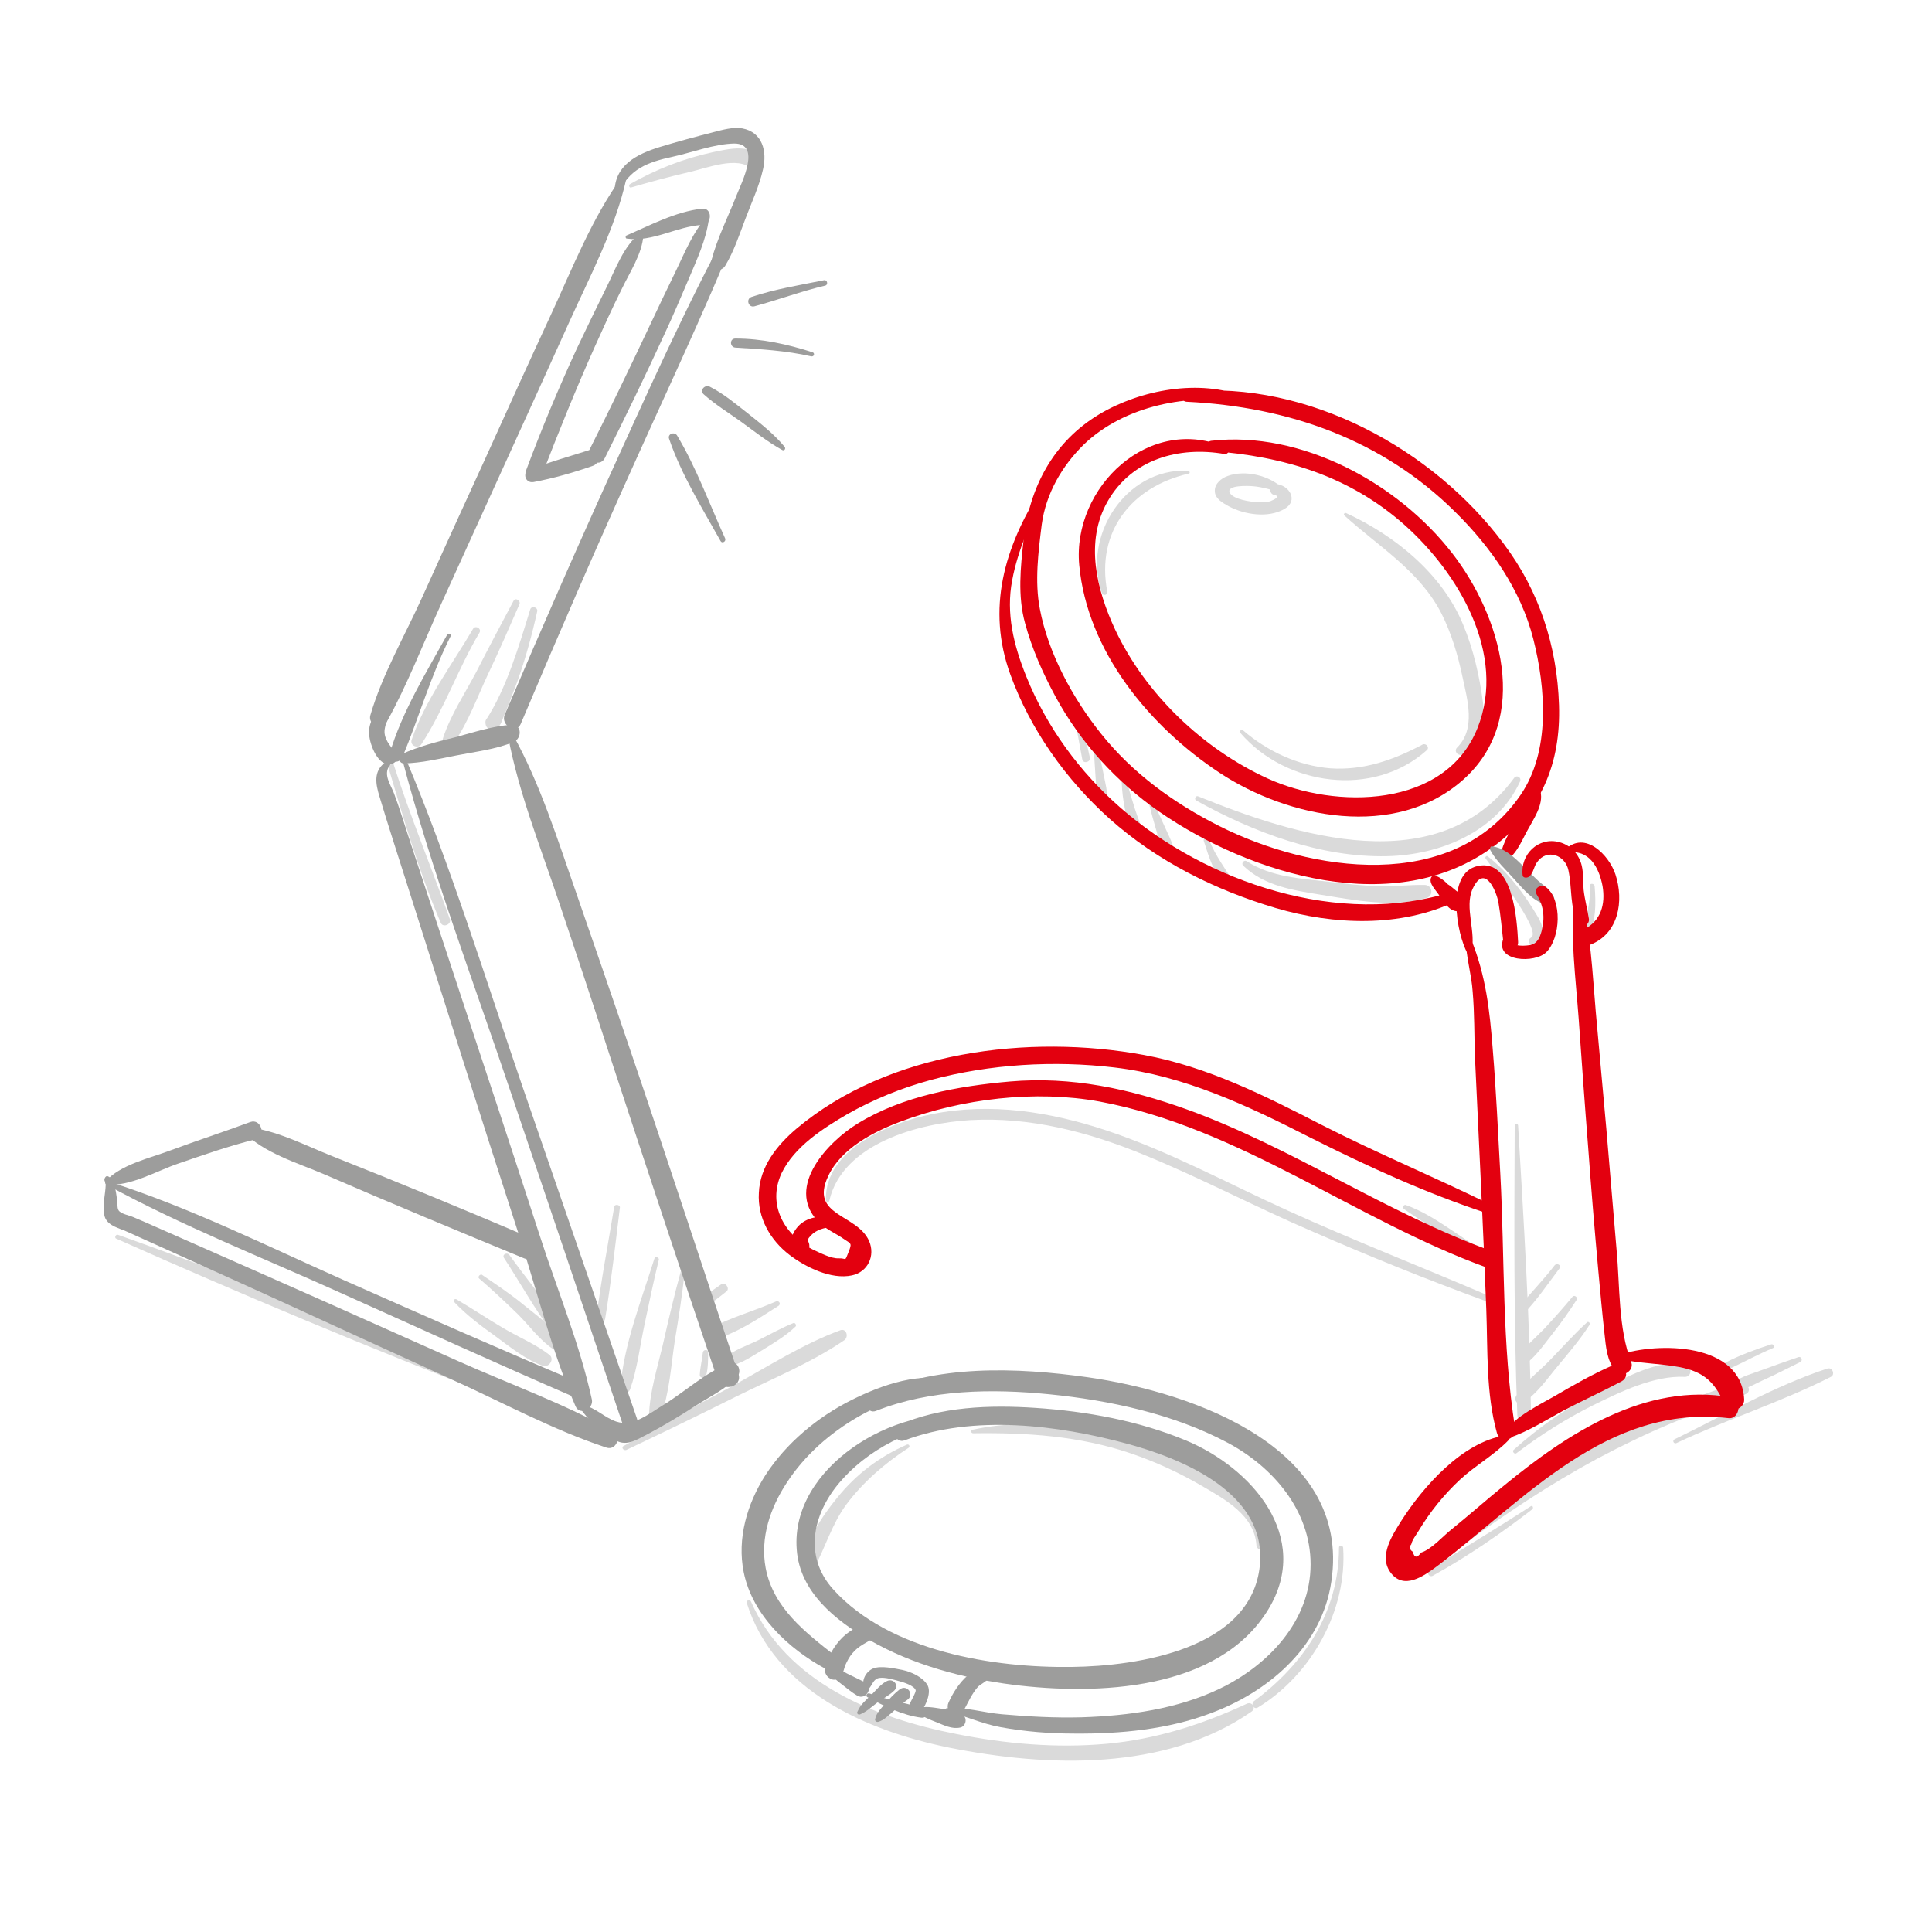 <?xml version="1.0" encoding="utf-8"?>
<svg xmlns="http://www.w3.org/2000/svg" xmlns:xlink="http://www.w3.org/1999/xlink" version="1.1" id="Ebene_1" x="0px" y="0px" viewBox="0 0 510.2 510.2" style="enable-background:new 0 0 510.2 510.2;" xml:space="preserve" width="200" height="200">
<style type="text/css">
	.st0{fill:#DADADA;}
	.st1{fill:#E3000F;}
	.st2{fill:#9D9D9C;}
</style>
<g id="Hilfslinien_fźr_ZeichenflŠche">
</g>
<g id="grau">
</g>
<g id="rot">
	<g>
		<path class="st0" d="M328.3,228.6c5.6,5.4,13.2,6.5,20.6,7.7c8.7,1.4,19.3,3.5,27.9,0.8c1.8-0.6,1.5-3.3-0.5-3.4    c-4.2-0.1-8.3,0.5-12.5,0.3c-4.2-0.1-8.4-0.6-12.5-1.1c-7.5-0.9-15.6-1.2-22.1-5.5C328.5,227,327.7,228,328.3,228.6L328.3,228.6z"/>
		<path class="st0" d="M338.8,129c-3.5-3.4-9.9-5-14.6-3.3c-1.7,0.6-3.4,2-3.4,3.9c0,2.1,2.1,3.2,3.7,4.1c4.1,2.2,10.4,3.2,14.7,0.7    c3.8-2.2,1.3-6.3-2.3-6.6c-1.7-0.1-2,2.6-0.4,2.9c1.9,0.4-0.2,1.3-0.9,1.6c-1,0.4-2.7,0.3-3.7,0.3c-1.7-0.1-6.1-0.7-7.1-2.4    c-1.2-2.2,5-1.9,6.1-1.8c2.5,0.2,4.9,1,7.3,1.6C338.8,130.3,339.3,129.5,338.8,129L338.8,129z"/>
		<path class="st0" d="M313.7,124.3c-16.5-0.7-28,17.3-22.7,32.3c0.3,0.9,1.6,0.5,1.4-0.4c-3-15.7,6.3-27.6,21.4-31.1    C314.4,125.1,314.2,124.3,313.7,124.3L313.7,124.3z"/>
		<path class="st0" d="M355,136.1c9.1,8.3,19.9,14.6,25.7,26c2.6,5.2,4.3,10.9,5.5,16.6c1.3,6.1,3.6,13.7-1.4,18.7    c-1,1,0.3,2.4,1.4,1.8c5.4-2.5,6-8.5,5.4-13.8c-0.9-6.9-2.5-13.9-5.2-20.4c-5.5-13.4-17.9-23.5-30.9-29.5    C355.1,135.3,354.7,135.8,355,136.1L355,136.1z"/>
		<path class="st0" d="M315.9,211.4c15.1,8.4,32.9,15.1,50.4,14.7c13.9-0.3,29-6.4,35.1-19.7c0.5-1.1-0.9-1.9-1.6-0.9    c-20,27.2-57.5,15.3-83.4,4.8C315.7,210,315.3,211.1,315.9,211.4L315.9,211.4z"/>
		<path class="st0" d="M400,297.3c-0.1,25.5-0.3,51,0.7,76.5c0.1,2.3,3.7,2.3,3.6,0c-0.3-25.5-1.9-51-3.4-76.5    C400.9,296.6,400,296.6,400,297.3L400,297.3z"/>
		<path class="st0" d="M400.4,383.8c6.3-4.8,13.1-9.1,20.3-12.7c7.1-3.5,16.1-7.9,24.2-7.5c1.8,0.1,2.1-2.6,0.4-3.1    c-7.2-1.9-16.6,3.6-22.9,6.8c-8.3,4.2-15.8,9.4-22.7,15.6C399.3,383.3,399.9,384.1,400.4,383.8L400.4,383.8z"/>
		<path class="st0" d="M385.8,408.4c11.5-8.5,23.4-16.4,36-23.2c6.4-3.4,13-6.6,19.7-9.4c6.4-2.7,13.3-4.6,19.6-7.7    c1.6-0.8,0.4-3-1.2-2.7c-6.8,1.1-13.5,4.3-19.8,7.1c-6.8,3-13.5,6.3-19.9,10c-12.5,7.1-24.4,15.4-35,25.1    C384.8,408,385.4,408.7,385.8,408.4L385.8,408.4z"/>
		<path class="st0" d="M442.7,381.1c13.3-6.3,27.6-10.8,40.8-17.5c1.2-0.6,0.4-2.6-0.9-2.2c-14,4.6-27.2,12.3-40.4,18.7    C441.5,380.5,442.1,381.4,442.7,381.1L442.7,381.1z"/>
		<path class="st0" d="M474.9,358.4c-3.2,1.1-6.4,2.2-9.6,3.4c-2.6,1-5.4,1.6-7.6,3.4c-0.7,0.6-0.2,2.1,0.8,2c2.8-0.3,5.2-1.9,7.7-3    c3.1-1.4,6.1-3,9.2-4.5C476.2,359.3,475.7,358.1,474.9,358.4L474.9,358.4z"/>
		<path class="st0" d="M467.8,355c-4.1,1.3-8.1,2.8-11.9,4.7c-1.2,0.6-0.1,2.3,1,1.7c3.8-1.8,7.5-3.8,11.3-5.4    C468.8,355.8,468.4,354.9,467.8,355L467.8,355z"/>
		<path class="st0" d="M219,317.1c3.5-15.2,23.8-20.5,37.2-21.3c15.7-0.9,31.1,3.1,45.5,9c15.3,6.2,29.9,14,45.1,20.5    c14.9,6.5,30,12.6,45.3,18.2c0.9,0.3,1.5-1.1,0.6-1.5c-17.5-7.5-35.2-14.4-52.6-22.3c-15.9-7.2-31.4-15.7-48-21.2    c-14.8-4.9-30.5-7.4-45.9-4.3c-10.9,2.2-28.4,9.1-28.1,22.7C218.1,317.5,218.9,317.6,219,317.1L219,317.1z"/>
		<path class="st0" d="M404.2,397.8c-8.8,5.7-17.8,11.1-26.7,16.7c-1,0.6-0.1,2.2,0.9,1.6c9.2-5.1,17.9-11.1,26.2-17.5    C405.1,398.2,404.7,397.4,404.2,397.8L404.2,397.8z"/>
		<path class="st0" d="M197.2,423.3c7.3,23.1,31.4,33.7,53.4,38.2c25.9,5.2,57.2,6.3,79.9-9.5c1.3-0.9,0.2-2.7-1.2-2.1    c-11.8,5.5-24,9.4-37.1,10.6c-13.3,1.2-26.7,0-39.7-2.6c-21.6-4.2-44.8-13.6-54.2-35C198,422.2,197,422.7,197.2,423.3L197.2,423.3    z"/>
		<path class="st0" d="M257,378.5c14.2-0.2,28,0.7,41.6,5.3c6.5,2.2,12.8,5.1,18.8,8.6c6.2,3.6,13.9,7.8,14.4,15.7    c0.1,1.3,2.2,1.8,2.4,0.3c1-6-2.5-10.3-7.1-13.8c-6.5-4.8-13.9-8.6-21.4-11.5c-15.2-6-32.8-9.1-49-5.5    C256.3,377.7,256.4,378.5,257,378.5L257,378.5z"/>
		<path class="st0" d="M353.6,408.7c0,17-9.2,30.7-22.4,40.5c-1,0.7-0.1,2.4,1,1.7c14.1-8.6,23.6-25.6,22.5-42.2    C354.6,408,353.6,408,353.6,408.7L353.6,408.7z"/>
		<path class="st0" d="M239.5,381.5c-7.3,3.2-13.4,7.8-18.4,14c-4,4.9-8.6,11.6-8.7,18.1c0,1.3,1.8,1.8,2.5,0.7    c3.1-5.7,4.7-11.7,8.6-17c4.4-5.9,10.3-11,16.5-15C240.4,381.9,240,381.3,239.5,381.5L239.5,381.5z"/>
		<path class="st0" d="M179.8,335.7c-1.8,6.5-3.3,13-4.8,19.6c-1.4,5.9-3.4,12.2-3.6,18.3c-0.1,1.9,2.5,2,3.1,0.4    c2.3-6.1,2.7-13.4,3.7-19.9c1-6.1,2-12.2,2.6-18.3C180.9,335.3,179.9,335.2,179.8,335.7L179.8,335.7z"/>
		<path class="st0" d="M172.8,332.4c-3.4,10.9-8.1,22.8-9,34.2c-0.1,1.6,2.1,1.7,2.6,0.3c1.9-5.4,2.6-11.5,3.8-17.1    c1.2-5.7,2.4-11.5,3.8-17.2C174,332,173,331.7,172.8,332.4L172.8,332.4z"/>
		<path class="st0" d="M162.2,318.7c-1.6,9.8-3.5,19.5-4.7,29.3c-0.2,1.3,2.1,1.6,2.3,0.3c1.6-9.8,2.7-19.6,3.9-29.4    C163.8,318.1,162.3,317.9,162.2,318.7L162.2,318.7z"/>
		<path class="st0" d="M185.6,357.2c-0.2,2-0.7,3.9-0.8,5.8c-0.1,1,1.5,1.2,1.7,0.2c0.5-2,0.5-4,0.5-6.1    C187,356.3,185.7,356.3,185.6,357.2L185.6,357.2z"/>
		<path class="st0" d="M140,161c-3,9.7-6.2,20.7-11.7,29.2c0.9-0.1,1.8-0.2,2.8-0.4l-0.1-0.1c0,0.8,0,1.6,0,2.4l0.1-0.1    c1.1-1.3,0-3-1.6-2.8h-0.1c-0.7,0.1-1.3,1-1.2,1.6c0,0.1,0,0.1,0,0.2c0.1,1.4,1.4,2.1,2.7,1.5c1.2-0.6,1.5-1.8,2-3    c1.3-3.1,2.5-6.3,3.7-9.5c2.2-6.1,3.9-12.4,5.3-18.7C141.9,160.3,140.3,159.9,140,161L140,161z"/>
		<path class="st0" d="M135.6,158.7c-3.3,6.2-6.6,12.4-9.8,18.7c-3,5.7-6.8,11.4-8.8,17.5c-0.6,1.8,1.9,2.6,2.9,1.2    c3.8-5.4,6.2-12.2,9-18.1c2.9-6.1,5.6-12.3,8.3-18.5C137.5,158.6,136.1,157.7,135.6,158.7L135.6,158.7z"/>
		<path class="st0" d="M124.9,166.1c-5.5,9.4-12.7,18.9-16.2,29.3c-0.5,1.6,1.8,2.4,2.6,1.1c6-9.2,9.7-20,15.3-29.4    C127.3,166,125.5,165,124.9,166.1L124.9,166.1z"/>
		<path class="st0" d="M370.8,319.3c3.7,2.6,7.5,4.9,11.2,7.6c3.2,2.3,6.1,5.5,9.9,6.6c1.5,0.4,2.5-1.8,1.1-2.6    c-7.5-3.9-13.7-9.8-21.8-12.7C370.6,318.1,370.3,319,370.8,319.3L370.8,319.3z"/>
		<path class="st0" d="M419.1,349.2c-3.5,3.2-6.6,6.7-9.9,10.1c-2.9,3-6.9,5.9-8.9,9.5c-0.6,1.1,0.6,2.3,1.7,1.7    c3.8-2.2,6.7-6.6,9.5-9.9c2.9-3.5,5.9-7,8.3-10.8C420,349.3,419.4,348.9,419.1,349.2L419.1,349.2z"/>
		<path class="st0" d="M415.3,342.4c-2.4,2.9-4.9,5.7-7.5,8.5c-2.4,2.5-5.2,4.8-7.2,7.7c-0.8,1.1,0.8,2.7,1.9,1.9    c3-2.1,5.2-5.4,7.5-8.3s4.4-5.9,6.4-9C416.7,342.6,415.8,341.9,415.3,342.4L415.3,342.4z"/>
		<path class="st0" d="M410.5,334.2c-3,3.9-6.5,7.5-9.7,11.3c-0.9,1.1,0.6,2.6,1.5,1.5c3.6-3.7,6.4-7.9,9.5-12    C412.5,334.1,411.1,333.4,410.5,334.2L410.5,334.2z"/>
		<path class="st0" d="M327.6,193.6c12,13.9,35,17.2,49.2,4.5c0.8-0.7-0.2-1.9-1.1-1.5c-7.7,4.1-15.6,6.9-24.4,6.3    c-8.5-0.7-16.6-4.5-23-10C327.8,192.5,327.1,193.1,327.6,193.6L327.6,193.6z"/>
		<path class="st0" d="M303.3,211.8c0.7,2.7,1.4,5.3,2.2,8c0.6,2.2,1,4.6,2.5,6.3c0.7,0.8,1.9,0.1,2-0.8c0-2.3-1.3-4.4-2.2-6.5    c-1.1-2.5-2.3-5-3.4-7.4C304.1,210.8,303.1,211.2,303.3,211.8L303.3,211.8z"/>
		<path class="st0" d="M296.2,206.4c0.1,2.5,0.4,5,0.9,7.4s0.8,5.2,2.2,7.3c0.7,1,2.5,0.7,2.4-0.7c-0.2-2.3-1.3-4.5-2-6.8    c-0.8-2.5-1.5-4.9-2.2-7.4C297.3,205.5,296.2,205.6,296.2,206.4L296.2,206.4z"/>
		<path class="st0" d="M288.7,196.9c0.3,2.7,0.4,5.4,0.6,8.1c0.2,2.2,0.1,4.4,1,6.5c0.4,0.8,1.8,0.6,1.9-0.2    c0.4-2.2-0.3-4.3-0.7-6.5c-0.5-2.7-1.2-5.3-1.6-8C289.8,196,288.6,196.2,288.7,196.9L288.7,196.9z"/>
		<path class="st0" d="M283.7,189.1c0.7,3.8,1.4,7.6,2.1,11.4c0.2,1.3,2.3,0.8,2-0.5c-0.8-3.8-1.7-7.5-2.5-11.3    C285.1,187.6,283.5,188.1,283.7,189.1L283.7,189.1z"/>
		<path class="st0" d="M317.9,222.1c1.4,4.4,2.8,8.9,5.9,12.5c0.9,1.1,2.7-0.3,2-1.5c-2.2-3.7-4.9-7.2-6.5-11.3    C319,220.8,317.6,221.2,317.9,222.1L317.9,222.1z"/>
		<path class="st0" d="M392.3,226.7c1.1,1.5,15.2,19.3,12,20.9c-0.9,0.5-0.6,1.8,0.3,2.1c5.4,1.7,2.7-5.7,1.5-7.6    c-3.5-5.9-7.8-11.8-13.3-16C392.5,225.9,392.1,226.4,392.3,226.7L392.3,226.7z"/>
		<path class="st0" d="M419.8,234c0.3,4.4-0.9,8.9-2.6,12.9c-0.6,1.5,1.8,2.2,2.4,0.7c1.8-4.5,1.9-8.8,1.5-13.6    C421,233.2,419.7,233.2,419.8,234L419.8,234z"/>
		<path class="st0" d="M166.7,49.5c5.1-1.5,10.3-2.9,15.5-4.1c4.4-1,12.6-4.3,16.3-0.8c1.5,1.4,3.9-0.4,2.9-2.2    c-2.6-4.7-8.9-3.1-13.2-2.2c-7.8,1.7-14.9,4.5-21.8,8.4C165.9,48.9,166.2,49.7,166.7,49.5L166.7,49.5z"/>
		<path class="st0" d="M119.9,343.8c3.3,3.5,7.2,6.4,11.1,9.2c3.8,2.8,7.9,6.1,12.4,7.7c1.6,0.5,3.1-1.8,1.7-2.9    c-3.6-2.8-8-4.6-11.9-6.9c-4.3-2.5-8.4-5.3-12.7-7.8C120,342.9,119.6,343.5,119.9,343.8L119.9,343.8z"/>
		<path class="st0" d="M126.5,337.6c3.5,3,7,6.3,10.3,9.5c3,3,5.7,6.8,9.3,9.2c1.3,0.9,3-0.9,2.2-2.2c-2.3-3.8-6.6-6.7-10-9.5    c-3.5-2.9-7.3-5.4-11.1-8C126.7,336.5,126.1,337.2,126.5,337.6L126.5,337.6z"/>
		<path class="st0" d="M133.1,332.2c4.3,6.6,8.1,13.5,12.8,19.8c1.1,1.5,3.6,0.1,2.6-1.5c-4.3-6.7-9.4-12.7-14-19.1    C133.9,330.6,132.5,331.3,133.1,332.2L133.1,332.2z"/>
		<path class="st0" d="M209.5,349.4c-3.2,1.3-6.2,3-9.2,4.5c-3.1,1.5-6.6,2.6-9.2,4.9c-1,0.9,0.1,2.2,1.2,2c3.4-0.5,6.5-2.8,9.4-4.5    c2.9-1.8,5.9-3.6,8.4-6C210.4,350,210,349.2,209.5,349.4L209.5,349.4z"/>
		<path class="st0" d="M204.9,343.7c-5.7,2.5-11.9,4.2-17.4,7.1c-1.6,0.9-0.5,3.4,1.2,2.9c6-1.7,11.6-5.5,16.8-8.8    C206.4,344.4,205.7,343.3,204.9,343.7L204.9,343.7z"/>
		<path class="st0" d="M190.4,339.2c-1.3,0.9-2.6,1.8-3.8,2.8c-1.1,0.8,0.3,2.7,1.5,1.9c1.3-0.9,2.5-1.9,3.8-2.9    C192.8,340.2,191.5,338.4,190.4,339.2L190.4,339.2z"/>
		<path class="st0" d="M165.4,382.9c9.7-4.6,19.4-9.3,29-14.1c9.5-4.7,19.8-8.9,28.6-14.9c1.2-0.9,0.5-3.2-1.1-2.6    c-9.8,3.6-19,9.5-28.1,14.5c-9.7,5.2-19.4,10.6-29,16C163.9,382.1,164.6,383.2,165.4,382.9L165.4,382.9z"/>
		<path class="st0" d="M30.7,327.1c33.2,14.8,66.9,28.9,100.8,42c1.3,0.5,2.2-1.7,1-2.3C99.4,352,65.4,338.3,31.2,326.1    C30.6,325.8,30.1,326.9,30.7,327.1L30.7,327.1z"/>
		<path class="st0" d="M102.4,202.1c4.2,14.1,8.2,28.1,14,41.6c0.6,1.4,2.9,0.4,2.4-1c-4.9-13.7-10.5-27.2-14.9-41    C103.5,200.8,102.1,201.1,102.4,202.1L102.4,202.1z"/>
		<path class="st1" d="M324.1,118.3c-20.4-9.2-41,10.3-39.1,30.9c2.1,22.8,18.6,42.7,37.1,54.9c18.2,12,46.4,17.7,64.3,1.8    c18.1-16.1,9.9-43.3-2.9-59.8c-14.3-18.5-39.8-32.4-63.6-29.7c-1.7,0.2-1.8,2.6,0,2.7c19.1,1.4,36.5,6.6,51.1,19.6    c14.2,12.7,26.9,34.1,19.2,53.5c-8.5,21.4-37.6,21.5-55.4,13.4c-17.1-7.8-32.3-22.3-40.3-39.3c-4.9-10.5-8.1-23.2-2-33.9    c6.4-11.2,18.9-14.6,30.9-12.5C324.3,120,325,118.8,324.1,118.3L324.1,118.3z"/>
		<path class="st1" d="M328.8,104.8c-12-4.8-27.6-1.9-38.5,4.6c-12.2,7.3-18.5,19.4-20,33.2c-0.8,7.2-1.6,14.8,0.4,22    c1.8,6.7,4.7,13.2,8,19.3c6.6,12.2,16.1,22.6,27.5,30.5c24.2,16.7,62.5,28.4,88.4,9c12.4-9.3,17.6-21.8,17.1-37.2    c-0.5-15.6-5.2-30.1-14.6-42.6c-18.7-25.1-51.8-43.1-83.7-40.2c-1.7,0.2-1.8,2.6,0,2.7c26.8,1.3,51.7,10,71,29.2    c9.4,9.3,17.2,20.5,20.5,33.4c3.3,13,4.6,29.7-3.4,41.3c-17.9,26-55.4,20.3-79.6,8.1c-11.9-6-22.8-13.9-31.1-24.3    c-7.4-9.2-14-21.3-16.2-33c-1.4-7.2-0.4-15.1,0.5-22.3c1.1-8.1,5.3-15.4,11.1-21.1c10.7-10.3,27.9-13.7,42.2-11    C329.4,106.6,329.7,105.2,328.8,104.8L328.8,104.8z"/>
		<path class="st1" d="M396.9,227.4c3.1-0.6,5-5.5,6.4-8c1.6-3,4.4-6.9,3.5-10.4c-0.2-0.8-1.3-1.3-2-0.8c-3,1.8-3.8,6.1-5,9.1    c-1.1,2.7-4,6.8-3.3,9.8C396.4,227.3,396.7,227.4,396.9,227.4L396.9,227.4z"/>
		<path class="st1" d="M274.8,129.4c-9.6,15.2-14.3,31.3-8,48.7c5.3,14.6,14.7,27.8,26.3,38.2c12.6,11.2,27.7,18.7,43.8,23.5    c15.3,4.5,32.9,5.2,47.6-1.8c1.4-0.7,0.4-3-1.1-2.5c-29.4,9.5-64.8-2.4-87.4-22.1c-10.9-9.5-19.6-21.4-25-34.8    c-3.3-8.2-5.4-16.6-3.7-25.4c1.5-8.2,5.2-15.7,8.2-23.4C275.7,129.3,275,129,274.8,129.4L274.8,129.4z"/>
		<path class="st1" d="M397.4,379.1c-11.2,1.7-21.6,13.5-27.4,22.6c-2.3,3.7-5.9,9.1-2.9,13.4c3.5,5,8.9,1.1,12.4-1.5    c23.2-17.6,44.9-42.8,76.9-39.1c3.1,0.4,3.8-4.9,0.7-5.5c-22.6-4-43.2,9.6-59.8,23.2c-4.7,3.8-9.2,7.8-13.9,11.6    c-2.3,1.8-5.3,5.3-8.1,6.2c-1.1,1.5-1.8,1.4-2.2-0.2c-0.9-0.6-1-1.3-0.4-2c0.2-1.1,1.3-2.5,1.9-3.5c3-5,6.7-9.6,11-13.6    c4-3.7,8.9-6.4,12.7-10.3C398.9,379.8,398.2,379,397.4,379.1L397.4,379.1z"/>
		<path class="st1" d="M427.5,358.8c5.2,1.3,10.6,1.2,15.9,2.2c6.5,1.2,9.5,4,12.1,10c1.1,2.5,5.2,1.2,5.1-1.4    c-0.7-15.2-22.8-15.2-33.1-11.8C426.9,357.9,426.9,358.7,427.5,358.8L427.5,358.8z"/>
		<path class="st1" d="M397.8,377.5c-0.3,0.3-0.4,0.5-0.5,0.9c-0.2,0.7,0.5,1.6,1.3,1.3c5-1.7,9.5-4.6,14.1-7.1    c5.1-2.7,10.4-5.1,15.5-7.8c2.8-1.5,0.3-5.4-2.4-4.2c-5.3,2.3-10.3,5.2-15.3,8.1c-1.8,1.1-12.5,6.4-11.8,8.9    C398.5,377.4,398.1,377.3,397.8,377.5L397.8,377.5z"/>
		<path class="st1" d="M393.8,318.2c-14.8-7.3-30-13.6-44.7-21.1c-15-7.7-30.2-15.4-47-18.5c-30.4-5.6-67.4-1-91.7,19.4    c-5.2,4.4-9.7,10-10,17c-0.4,6.6,3,12.5,8.1,16.4c4.2,3.2,11,6.6,16.5,5.4c4.2-0.9,6.2-5.2,4.5-9.1c-3.2-7.2-15.8-6.5-10.8-17.1    c3.4-7.3,11.9-11.7,19.1-14.4c16.2-6.1,35.6-8.4,52.6-5.3c37,6.9,67.6,31.3,102.4,43.9c2.7,1,3.9-3.4,1.2-4.4    c-28-10.1-52.6-27.3-80.5-37.4c-15.3-5.5-30.5-8.8-46.8-7.4c-13.6,1.2-28.3,3.8-40.2,11.1c-7.7,4.7-19.1,16.6-10.6,25.7    c2,2.2,4.7,3.2,7.1,4.9c1.8,1.2,2,1,1.1,3.3c-1.1,2.8-0.5,1.6-2.6,1.7c-2,0.1-4.8-1.4-6.6-2.2c-7.7-3.8-12.4-11.9-8.5-20.3    c3.4-7,10.9-11.8,17.4-15.6c6.9-3.9,14.3-6.9,22-9c15.6-4.2,32.5-5.2,48.5-3.3c18.6,2.2,35.2,10.1,51.7,18.5    c15.1,7.6,30.6,14.7,46.7,20C394.1,321,395.1,318.9,393.8,318.2L393.8,318.2z"/>
		<path class="st1" d="M220.3,323c-2.1-2.5-6.2-1.8-8.6,0c-2.5,1.9-4.5,6.4-0.5,7.9c0.8,0.3,1.9-0.2,2.3-0.9    c0.3-0.6,0.3-1.2,0.1-1.8c-0.1-0.3-0.3-0.4-0.3-0.7c0-0.3,0.6-1,0.8-1.2c1.5-1.6,3.6-2.1,5.7-2.3C220.4,324,220.6,323.4,220.3,323    L220.3,323z"/>
		<path class="st1" d="M387.1,248.4c0.1,4.6,1.5,8.9,1.8,13.5c0.5,5.7,0.4,11.5,0.6,17.2c0.5,11.3,1.1,22.6,1.6,33.9    c0.5,11,1,22,1.4,32.9c0.4,10.7-0.1,22.1,2.8,32.5c0.9,3.2,5.3,1.8,4.8-1.3c-3.5-22-2.7-44.8-3.9-67.1c-0.6-11-1.1-22-2-32.9    c-0.8-10.3-1.8-19.4-5.7-29C388.4,247.4,387.1,247.4,387.1,248.4L387.1,248.4z"/>
		<path class="st1" d="M415.7,236.2c-1.1,10.8,0.4,22.1,1.2,32.9c0.8,11.3,1.6,22.6,2.5,33.9c0.8,10.9,1.7,21.9,2.7,32.8    c0.5,5.4,1,10.9,1.6,16.3c0.4,3.6,0.6,7.2,3,10.1c1.5,1.8,4.9-0.1,4.1-2.4c-3.5-9-3-20.2-3.9-29.8c-0.9-10.6-1.8-21.2-2.7-31.9    c-0.9-10.3-1.9-20.7-2.8-31s-1.3-21.2-4.1-31.2C417,235,415.8,235.3,415.7,236.2L415.7,236.2z"/>
		<path class="st2" d="M393.5,224.4c1.5,2.9,4.3,5.4,6.4,7.8c2.3,2.5,5,5.9,8.5,6.7c1.3,0.3,2.6-1.1,1.8-2.3c-1-1.7-2.5-2.7-4-4    c-1.5-1.4-2.9-2.8-4.4-4.3c-2.1-2.1-4.8-4.5-7.9-4.8C393.6,223.5,393.4,224,393.5,224.4L393.5,224.4z"/>
		<path class="st1" d="M377.9,231.8c-0.6,1.5,1.2,3.2,2,4.4c1.1,1.5,2.5,4.1,4.5,4.4c1.6,0.3,3.1-0.9,2.6-2.6    c-0.4-1.4-1.4-2-2.5-2.8c-0.7-0.6-1.4-1.2-2.2-1.7C381.7,232.8,378.6,230.1,377.9,231.8L377.9,231.8z"/>
		<path class="st1" d="M397,247.9c-2.4,6.1,8.4,6.6,11.4,3.5c3.7-3.8,4.2-13.6-0.1-17.1c-1.3-1-3.5,0.3-2.5,1.9    c1.9,3.1,2.2,6.2,1.3,9.7c-0.5,1.8-1.2,3.4-3.2,3.7s-5,0.3-6-1.8C397.6,247.4,397.1,247.6,397,247.9L397,247.9z"/>
		<path class="st1" d="M388.5,251.6c1.5-5.3-1.9-11.9,0.4-16.9c3.1-6.7,6.2,0.4,6.8,3.6c0.6,3.5,0.9,7,1.3,10.5c0.2,2.4,4,2.5,3.9,0    c-0.3-5.6-1.2-22.2-10.7-20.1c-8.5,1.9-5.5,18-2.7,23C387.7,252.2,388.3,252.1,388.5,251.6L388.5,251.6z"/>
		<path class="st1" d="M403.8,231.5c1.2-1,1.2-2.6,2.1-3.8c2.6-3.7,7.5-1.9,8.3,2.2c1,4.8,0.3,9.4,2.5,14c0.8,1.7,3.1,0.4,2.9-1.2    c-0.4-2.6-1.1-5.1-1.4-7.7c-0.2-2.1,0-4.3-0.5-6.4c-0.7-3-2.9-5.4-5.9-6.2c-5.6-1.5-10.4,3.3-9.7,8.8    C402.2,231.9,403.3,231.9,403.8,231.5L403.8,231.5z"/>
		<path class="st1" d="M413.8,225.2c5.9-1.1,8.5,4,9.4,8.8c0.8,4.8-0.4,9.2-5,11.5c-2.2,1.1-0.7,4.8,1.7,4c7.6-2.9,9-11.6,6.7-18.6    c-1.7-5.1-8-11.6-13.2-6.6C412.9,224.7,413.3,225.3,413.8,225.2L413.8,225.2z"/>
		<path class="st2" d="M164.3,46.6c-8,11-13.2,24.4-18.9,36.7c-5.8,12.5-11.5,25.1-17.2,37.7c-5.6,12.2-11.2,24.5-16.7,36.7    c-4.6,10.2-10.6,20.5-13.7,31.2c-0.7,2.5,3,4.1,4.3,1.8c5.5-9.9,9.7-20.9,14.4-31.2c5.7-12.5,11.4-25.1,17.1-37.6    c5.6-12.3,11.2-24.6,16.7-36.8s12.2-24.8,15.1-37.9C165.6,46.4,164.7,46.1,164.3,46.6L164.3,46.6z"/>
		<path class="st2" d="M197.8,50.4c-12.6,22.1-23.2,45.3-33.7,68.4c-10.6,23.2-20.8,46.5-30.8,69.9c-1.2,2.8,3,5.3,4.2,2.5    c10-23.7,20.3-47.4,30.9-70.8c10.4-23.1,21.3-45.9,30.2-69.6C198.7,50.3,198,50,197.8,50.4L197.8,50.4z"/>
		<path class="st2" d="M163.2,51.2c2.9-6.6,7.9-8.4,14.4-9.8c5.1-1.1,11-3.4,16.3-3.5c7.2,0,2,10.2,0.6,13.7    c-2.2,5.6-5.1,11.3-6.6,17.1c-0.6,2.2,2.4,3.5,3.6,1.5c2.3-3.8,3.7-8.1,5.3-12.3c1.6-4.3,3.7-8.7,4.7-13.2    c1.1-4.7-0.1-9.8-5.5-10.8c-2.6-0.4-5.2,0.4-7.6,1c-4.7,1.2-9.5,2.5-14.1,3.9c-6.2,1.9-12.1,4.9-12,12.1    C162.4,51.4,163,51.6,163.2,51.2L163.2,51.2z"/>
		<path class="st2" d="M101.6,201.4c-3,2.4-2.4,5.6-1.4,8.9c2.3,7.7,4.8,15.3,7.2,22.9c4.9,15.4,9.8,30.8,14.7,46.3    c4.9,15.4,9.8,30.8,14.8,46.2c4.9,15.1,8.8,31.2,15.1,45.7c1.1,2.5,4.8,0.7,4.3-1.8c-3.2-14.7-9.2-29.1-13.8-43.4    c-4.6-14.1-9.2-28.3-13.9-42.4s-9.3-28.2-14-42.4c-2.3-6.9-4.5-13.8-6.8-20.7c-1.2-3.7-2.4-7.6-3.8-11.3c-0.8-2.1-2.8-4.8-1.2-7.1    C103.6,201.6,102.3,200.9,101.6,201.4L101.6,201.4z"/>
		<path class="st2" d="M134.2,194.6c2.8,14.8,8.5,29,13.3,43.3c4.7,13.9,9.3,27.8,13.8,41.7c9.3,28.3,18.6,56.5,28.2,84.7    c1.2,3.5,6.7,2,5.5-1.5c-9.6-28.5-18.9-57.1-28.6-85.6c-4.7-13.9-9.5-27.7-14.3-41.6c-4.9-14-9.4-28.5-16.6-41.5    C135,193.4,134,193.9,134.2,194.6L134.2,194.6z"/>
		<path class="st2" d="M169,61.6c-4.3,3.3-6.5,9.6-8.9,14.4c-2.6,5.3-5.2,10.6-7.7,15.9c-4.9,10.6-9.4,21.4-13.5,32.4    c-1,2.6,3.2,3.7,4.2,1.2c4.4-11.4,9-22.8,14-34c2.3-5.1,4.6-10.2,7.1-15.2c2.1-4.4,5.4-9.3,5.7-14.2C170,61.5,169.4,61.3,169,61.6    L169,61.6z"/>
		<path class="st2" d="M153.1,371.7c2.1,3.3,5.7,6.3,9,8.4c3.1,2,5.5,0.4,8.6-1.2c4.4-2.3,8.7-4.9,12.9-7.6    c3.7-2.4,8.1-4.5,11.1-7.7c1.3-1.5,0.1-4.5-2.1-3.6c-6.3,2.4-11.9,7.7-17.7,11.2c-3.6,2.2-7.8,5.7-12.2,4.2    c-3.2-1.1-5.4-3.7-8.9-4.4C153.3,370.8,152.9,371.3,153.1,371.7L153.1,371.7z"/>
		<path class="st2" d="M118.1,167.6c-5.6,10.1-11.9,20.3-15.2,31.4c-0.7,2.3,2.6,3,3.4,0.9c4.4-10.6,7.5-21.6,12.7-31.9    C119.3,167.6,118.4,167,118.1,167.6L118.1,167.6z"/>
		<path class="st2" d="M191.5,142.2c-4.1-9-7.6-18.7-12.7-27.2c-0.7-1.1-2.6-0.4-2.1,0.9c3.2,9.4,8.8,18.4,13.6,27    C190.7,143.6,191.8,143,191.5,142.2L191.5,142.2z"/>
		<path class="st2" d="M207.2,118c-2.8-3.4-6.4-6.2-9.8-8.9c-3.2-2.5-6.4-5.2-10-7c-1.3-0.6-2.7,1-1.6,2c3,2.7,6.6,4.9,9.8,7.2    c3.6,2.6,7.1,5.4,10.9,7.5C207.1,119.2,207.6,118.5,207.2,118L207.2,118z"/>
		<path class="st2" d="M214.5,93c-6.6-2.1-13.3-3.6-20.3-3.6c-1.6,0-1.5,2.3,0,2.4c6.7,0.4,13.4,0.8,20,2.3    C215,94.3,215.3,93.2,214.5,93L214.5,93z"/>
		<path class="st2" d="M217.6,74c-6.4,1.3-12.8,2.3-19.1,4.4c-1.6,0.5-0.9,2.9,0.7,2.5c6.3-1.7,12.4-4,18.8-5.5    C218.8,75.1,218.4,73.8,217.6,74L217.6,74z"/>
		<path class="st2" d="M106.2,200.4c7.8,29.7,18.8,58.7,28.6,87.8c9.9,29.2,19.7,58.3,29.5,87.5c0.8,2.5,4.8,1.4,3.9-1.1    c-10-29.1-20.1-58.2-30.1-87.3s-19.1-58.8-31-87.1C106.9,199.6,106,199.8,106.2,200.4L106.2,200.4z"/>
		<path class="st2" d="M27.8,312.1c0.4,0.3-0.4,5-0.4,5.6c0,1.3-0.1,2.9,0.4,4c1,2.1,3.6,2.6,5.6,3.5c3.7,1.7,7.4,3.3,11.1,5    c12.8,5.8,25.7,11.6,38.5,17.5c12,5.5,24.1,11,36.1,16.5c13.5,6.1,27.1,13.5,41.1,18.1c2.5,0.8,4.1-3,1.8-4.3    c-12.9-7.3-27.5-12.5-41.1-18.6c-12.1-5.4-24.2-10.8-36.3-16.2c-12.6-5.6-25.3-11.2-38-16.8c-3.7-1.6-7.4-3.3-11.2-4.9    c-1.3-0.6-3.5-0.9-4.1-1.9c-0.4-0.6-0.3-2.2-0.4-2.9c-0.3-1.7-0.5-5.4-2.5-6.1C27.9,310.4,27.2,311.6,27.8,312.1L27.8,312.1z"/>
		<path class="st2" d="M64.2,298.8c5.4,5.7,14.4,8.3,21.4,11.3c17.5,7.6,35.1,14.9,52.8,22.2c3,1.2,5.2-3.9,2.2-5.2    c-17.6-7.5-35.2-14.8-52.9-21.8c-7.3-2.9-15-7-22.9-7.7C64.1,297.6,63.9,298.5,64.2,298.8L64.2,298.8z"/>
		<path class="st2" d="M28.2,312.9c19.8,10.8,41.1,19.2,61.7,28.5c20.7,9.3,41.3,18.7,62.1,27.7c2.4,1,4.5-2.5,2.1-3.5    c-21.2-8.9-42.2-18.2-63.2-27.5C70.4,329,50,318.8,28.6,312C28.1,311.8,27.7,312.6,28.2,312.9L28.2,312.9z"/>
		<path class="st2" d="M255.8,374c-19.3-3.1-47.1,13.4-45.4,35.2c0.8,11.2,10.2,18.7,19.2,23.9c11.5,6.6,24.7,10.1,37.8,11.8    c22.2,2.8,54.5,1.7,67.6-20c11.5-19.1-4.5-37.3-21.8-44.5c-12.5-5.2-26.2-7.7-39.7-8.6c-12.1-0.8-25.1-0.4-36.4,4.6    c-2.2,1-0.6,4.8,1.7,4c18.3-6.9,40.6-4.1,59,0.9c14.7,4,36.8,13.1,34.9,32.1c-2.2,22.1-32.3,26.6-49.6,26.8    c-20.8,0.3-48.1-4.1-62.9-20.3c-8.4-9.1-5.4-20.9,2.3-29.3c8.5-9.4,20.9-14.5,33.3-15.7C256.1,374.8,256.3,374.1,255.8,374    L255.8,374z"/>
		<path class="st2" d="M250,451.9c4.9,1.2,9.2,3.3,14.2,4.2c6.5,1.2,13.1,1.7,19.6,1.7c12.1,0.1,24.7-1.1,36-5.4    c14.8-5.5,28.4-16.9,31.5-33.1c6.9-36.6-36-51.6-64.1-55.6c-18.6-2.6-40.3-3.5-57.6,4.9c-2.2,1.1-0.6,4.9,1.7,4    c14.4-5.7,30.6-5.9,45.8-4.4c16,1.6,32.8,5.2,47.1,12.8c12,6.4,21.9,17.9,21.9,32.1c0,14.9-11.1,26.6-23.9,32.8    c-11.2,5.4-24.1,7.2-36.5,7.6c-7.1,0.2-14.1-0.2-21.1-0.8c-4.8-0.4-9.8-2-14.6-1.6C249.7,451.1,249.5,451.8,250,451.9L250,451.9z"/>
		<path class="st2" d="M252.2,365.2c-8.3-3.6-19.7,0.7-27.3,4.5c-9,4.5-17.3,11.4-22.8,19.9c-4.8,7.5-7.5,16.7-5.7,25.6    c2.3,11.3,11.8,20.2,21.6,25.5c2.1,1.1,4.6-1.8,2.6-3.4c-7.9-6.2-16.4-12.7-18.4-23.2c-1.5-8,1.2-15.9,5.6-22.6    c4.7-7.2,11.4-13.1,18.9-17.4c4-2.3,8.3-4.1,12.8-5.4c4.1-1.1,8.4-1.5,12.4-2.9C252.4,365.9,252.6,365.4,252.2,365.2L252.2,365.2z    "/>
		<path class="st2" d="M231.2,430c-2.9-1.8-6.4,0.2-8.6,2.3c-2.3,2.2-4.3,5.6-4.7,8.8c-0.1,0.8,0.5,1.7,1.2,2.1    c0.1,0,0.1,0.1,0.2,0.1c0.8,0.5,1.9,0.3,2.5-0.3c0.9-0.9,1-2.1,1.4-3.2c0.5-1.1,1.1-2.3,1.9-3.2c1.7-2.1,3.9-2.8,6-4.3    C232,431.7,232,430.6,231.2,430L231.2,430z"/>
		<path class="st2" d="M261.4,441.9c-1.2-2.1-4.6-0.5-5.9,0.6c-2.1,1.8-3.9,4.6-5,7.1c-1.2,2.6,2.5,4.9,3.9,2.3    c1.2-2.2,2.2-4.6,3.9-6.5C259,444.7,262.2,443.2,261.4,441.9L261.4,441.9z"/>
		<path class="st2" d="M219.7,441.6c0,1.4,1.6,2.4,2.6,3.2c1.3,1,2.6,2.1,4.1,3c2.3,1.3,4.4-2.4,2.1-3.5c-1.6-0.8-3.1-1.5-4.7-2.3    c-1.2-0.6-2.6-1.5-3.8-0.9C219.8,441.2,219.7,441.4,219.7,441.6L219.7,441.6z"/>
		<path class="st2" d="M242.2,452c1.4,1.4,3.3,2.1,5.1,2.8c2,0.8,4.1,1.9,6.3,1.4c1.4-0.3,1.9-2.3,0.8-3.2c-1.7-1.4-3.8-1.5-6-1.8    c-2-0.3-4.1-0.7-6.1-0.1C242,451.2,241.9,451.7,242.2,452L242.2,452z"/>
		<path class="st2" d="M229.4,446c1-1,1.2-2.7,2.9-2.9c1.5-0.2,3.9,0.5,5.3,0.9c1.1,0.3,3.7,1.1,4.2,2.3c0.2,0.6-1.4,3-1.7,4.1    c-0.4,2.1,2.1,3.1,3.3,1.4s2.7-5.1,1.4-7c-1.3-2-4.2-3.3-6.5-3.8c-2.1-0.4-5.6-1.2-7.7-0.4c-1.9,0.8-3.2,3.1-2.4,5.1    C228.6,446.2,229.1,446.4,229.4,446L229.4,446z"/>
		<path class="st2" d="M227.2,452.7c1.7-0.7,3-2,4.5-3.1c1.4-1,3.3-2,4.5-3.2c1.3-1.4-0.3-3.2-1.9-2.5c-1.6,0.7-3.1,2.6-4.3,3.8    c-1.3,1.2-2.8,2.5-3.5,4.2C226.1,452.4,226.6,453,227.2,452.7L227.2,452.7z"/>
		<path class="st2" d="M231.9,454.7c1.5-0.4,2.6-1.6,3.7-2.5c1.3-1.1,2.5-2.3,4-3.3c2-1.4-0.1-4.3-2.1-2.7c-1.4,1.1-2.6,2.4-3.8,3.8    c-1,1.1-2.3,2.4-2.6,4C231,454.4,231.4,454.8,231.9,454.7L231.9,454.7z"/>
		<path class="st2" d="M229.1,448.2c4.3,2.3,9.3,4.8,14.2,5.4c1.6,0.2,2.3-1.9,0.7-2.4c-4.7-1.5-9.7-2.3-14.4-4    C228.9,447,228.5,447.9,229.1,448.2L229.1,448.2z"/>
		<path class="st2" d="M28.3,312.8c6,0.6,13.1-3.6,18.7-5.5c6.7-2.3,13.5-4.7,20.4-6.4c3-0.8,1.6-5.6-1.3-4.6    c-7,2.6-14.1,4.9-21.1,7.5c-5.3,2-13.4,3.8-17.1,8.2C27.6,312.3,27.8,312.8,28.3,312.8L28.3,312.8z"/>
		<path class="st2" d="M106.6,201.6c4.7-0.1,9.3-1.2,13.9-2.1c5-1,10.5-1.6,15.2-3.6c2.1-0.9,2.2-4.6-0.6-4.5c-5,0.3-10,2-14.9,3.3    c-4.8,1.2-9.7,2.4-14.2,4.5C104.8,199.7,105.4,201.6,106.6,201.6L106.6,201.6z"/>
		<path class="st2" d="M140.9,127.3c5.3-1,10.6-2.5,15.7-4.3c2.5-0.9,1.5-4.9-1.1-4.1c-5.2,1.6-10.4,3.2-15.5,5    C137.8,124.6,138.6,127.7,140.9,127.3L140.9,127.3z"/>
		<path class="st2" d="M186.4,57.5c-3.4,3.9-5.5,9-7.7,13.6c-2.6,5.3-5.1,10.6-7.6,15.9c-5,10.6-10.1,21.2-15.4,31.7    c-1.3,2.6,2.6,5,4,2.3c5.4-10.8,10.7-21.7,15.7-32.6c2.3-4.9,4.4-9.9,6.5-14.8c2.1-5,4.6-10.3,5.3-15.8    C187.1,57.5,186.6,57.3,186.4,57.5L186.4,57.5z"/>
		<path class="st2" d="M165.5,63c6.9,1,13.1-3.2,19.9-3.6c2.8-0.2,2.7-4.6,0-4.3c-7,0.8-13.5,4.3-20,7.1    C165.1,62.4,165.2,63,165.5,63L165.5,63z"/>
		<path class="st2" d="M103.2,185.6c-3.4,1.4-6.1,4.6-5.7,8.5c0.2,2.6,2.3,8.2,5.6,7.7c1.6-0.2,2.3-1.8,1.3-3.1    c-1.4-1.8-3.2-3.7-2.8-6.2c0.3-2.2,1.7-4.1,2.4-6.2C104,185.9,103.6,185.4,103.2,185.6L103.2,185.6z"/>
	</g>
</g>
<g id="Texte">
</g>
</svg>
